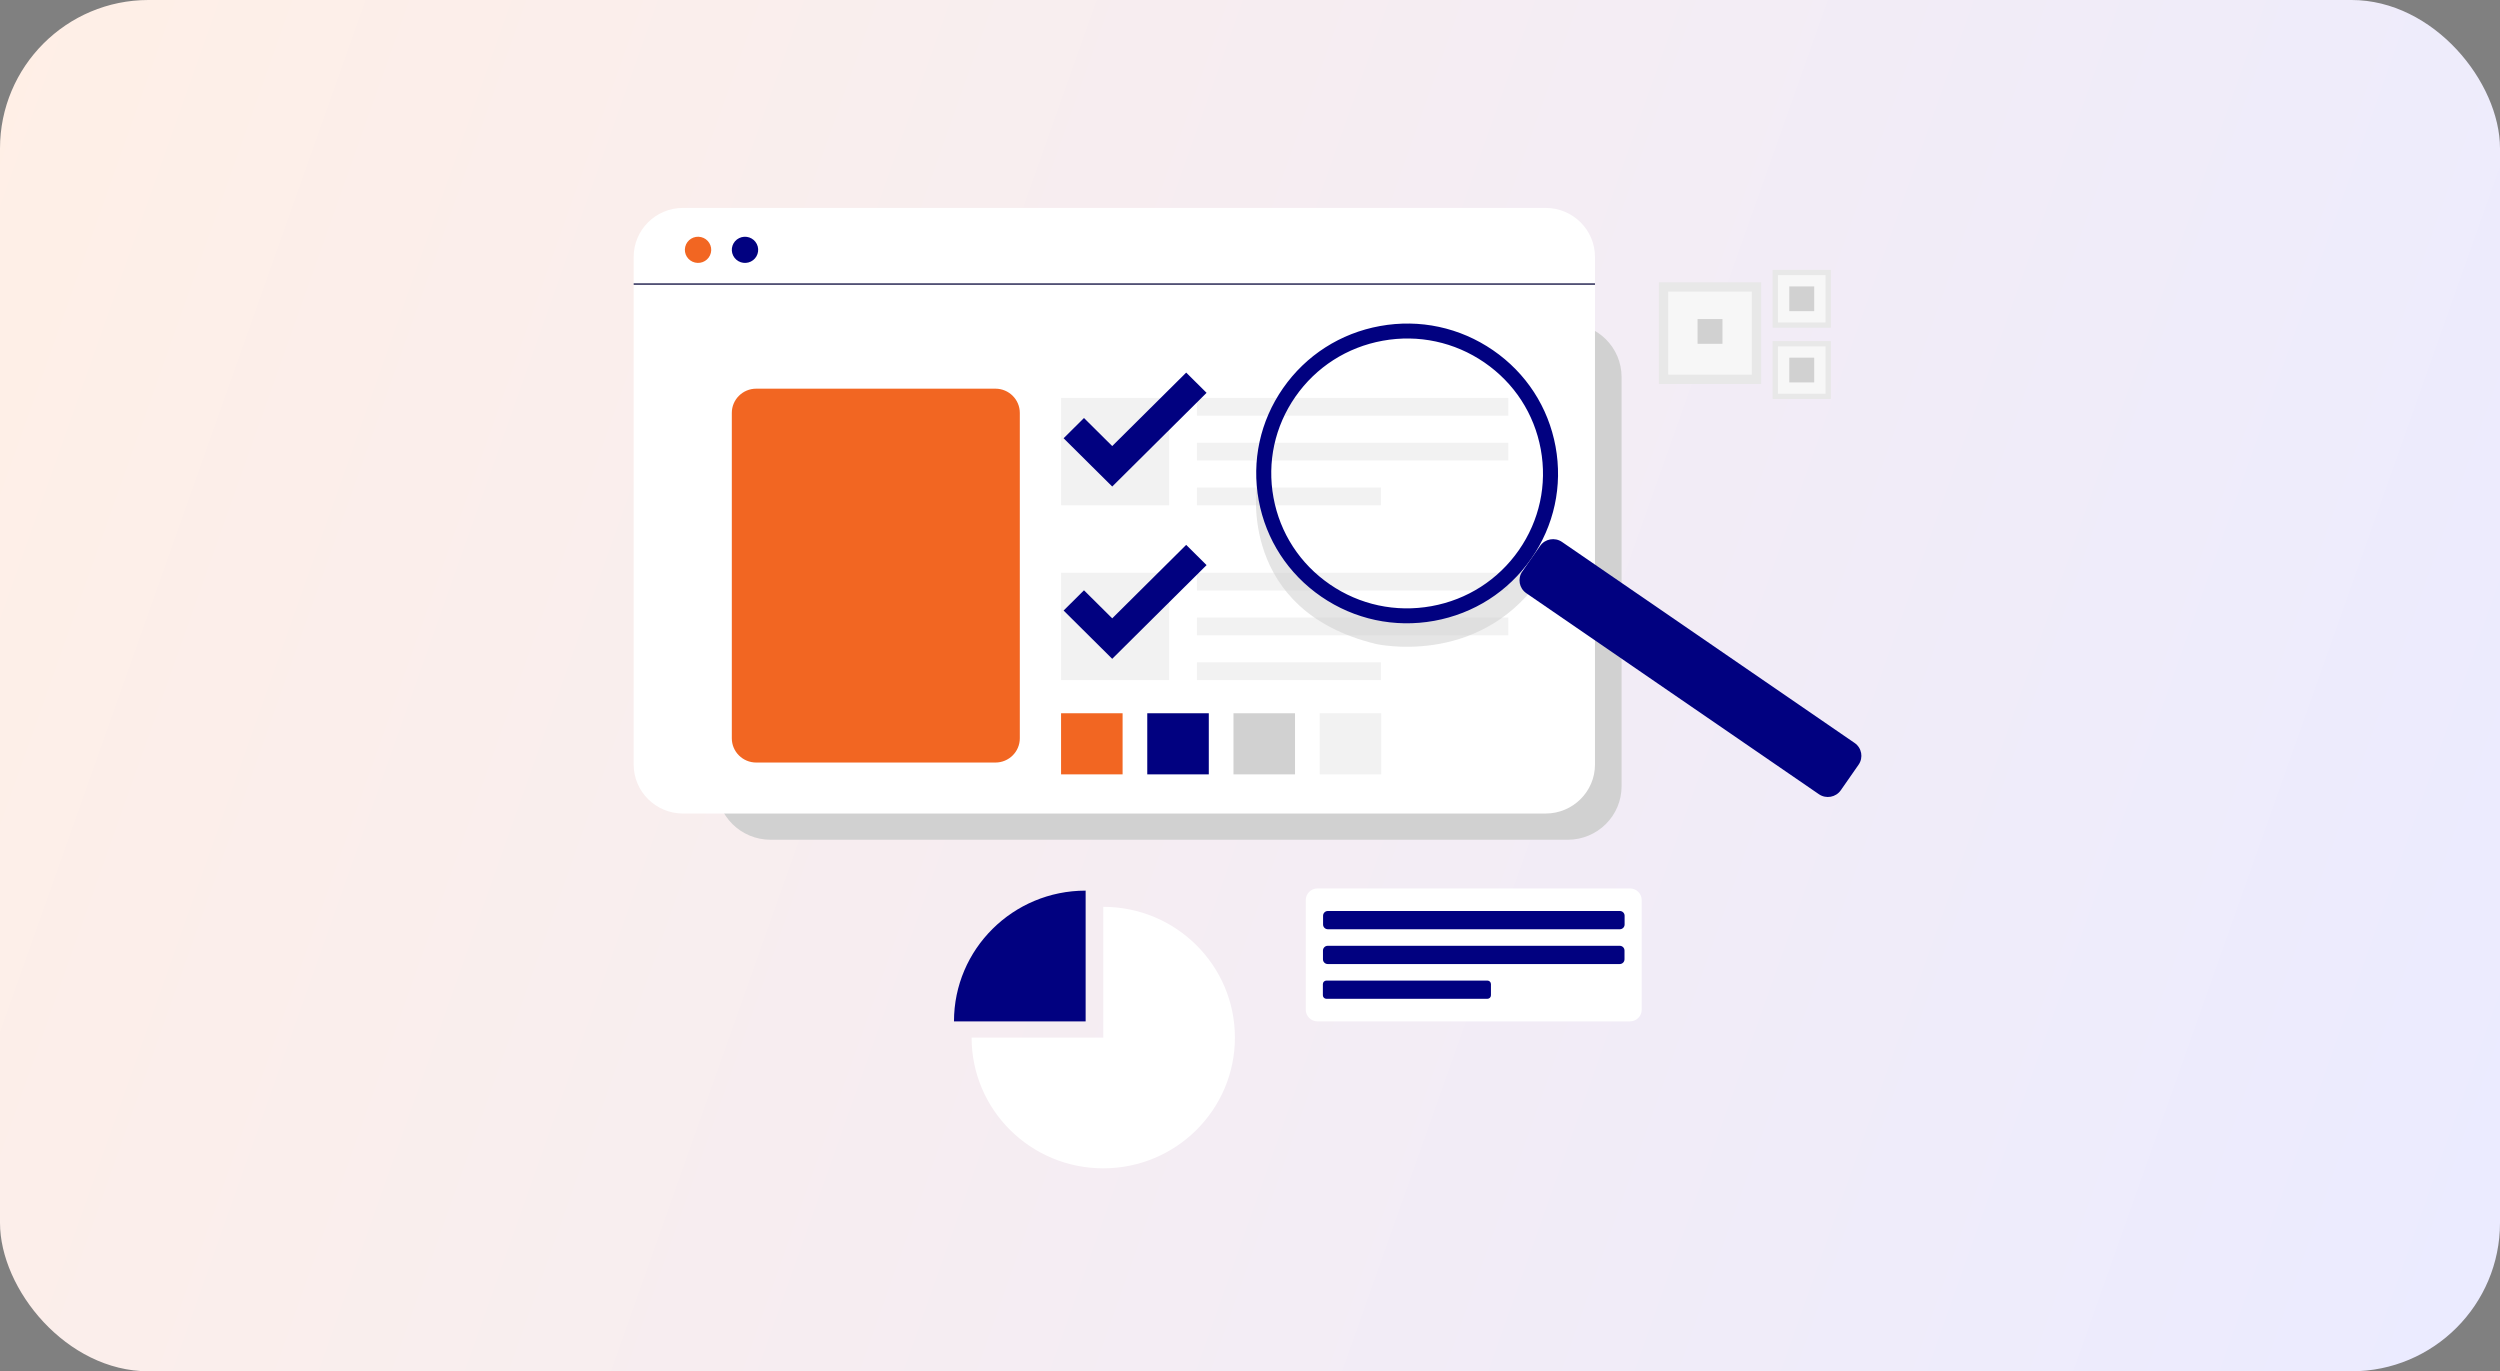 <svg xmlns="http://www.w3.org/2000/svg" width="505" height="277" viewBox="0 0 505 277" fill="none"><rect x="0" y="0" width="505" height="277" fill="#808080" stroke="none"/><rect width="505" height="277" rx="30" fill="url(#paint0_linear_337_238)"></rect><g clip-path="url(#clip0_337_238)"><path d="M222.858 183.18V209.591H196.264C196.264 224.177 208.171 236.002 222.858 236.002C237.545 236.002 249.452 224.177 249.452 209.591C249.452 195.004 237.545 183.18 222.858 183.18Z" fill="white"></path><path d="M219.299 179.906C204.612 179.906 192.705 191.731 192.705 206.316H219.299V179.906Z" fill="#010180"></path><path d="M316.68 65.359H155.648C149.639 65.359 144.768 70.197 144.768 76.164V158.825C144.768 164.792 149.639 169.63 155.648 169.63H316.68C322.689 169.63 327.56 164.792 327.56 158.825V76.164C327.56 70.197 322.689 65.359 316.68 65.359Z" fill="#D1D1D1"></path><path d="M312.216 42H137.973C132.465 42 128 46.434 128 51.904V154.428C128 159.898 132.465 164.333 137.973 164.333H312.216C317.723 164.333 322.188 159.898 322.188 154.428V51.904C322.188 46.434 317.723 42 312.216 42Z" fill="white"></path><path d="M322.187 57.225H128V57.542H322.187V57.225Z" fill="#373660"></path><path d="M143.595 51.078C143.936 49.658 143.052 48.232 141.622 47.894C140.191 47.556 138.756 48.433 138.415 49.854C138.075 51.274 138.958 52.7 140.389 53.038C141.819 53.376 143.255 52.499 143.595 51.078Z" fill="#F26622"></path><path d="M151.67 52.837C152.988 52.19 153.528 50.604 152.876 49.295C152.224 47.986 150.627 47.45 149.309 48.097C147.991 48.745 147.451 50.331 148.103 51.639C148.755 52.948 150.352 53.485 151.67 52.837Z" fill="#010180"></path><path d="M161.86 52.334C162.899 51.302 162.899 49.628 161.86 48.595C160.82 47.563 159.134 47.563 158.094 48.595C157.055 49.628 157.055 51.302 158.094 52.334C159.134 53.367 160.82 53.367 161.86 52.334Z" fill="white"></path><path d="M236.164 80.387H214.335V102.066H236.164V80.387Z" fill="#F2F2F2"></path><path d="M304.681 80.387H241.784V83.975H304.681V80.387Z" fill="#F2F2F2"></path><path d="M304.681 89.432H241.784V93.02H304.681V89.432Z" fill="#F2F2F2"></path><path d="M278.945 98.477H241.784V102.065H278.945V98.477Z" fill="#F2F2F2"></path><path d="M224.668 90.104L239.61 75.264L243.727 79.352L228.784 94.192L224.668 98.28L220.55 94.192L214.848 88.528L218.964 84.44L224.668 90.104Z" fill="#010180"></path><path d="M236.164 115.699H214.335V137.378H236.164V115.699Z" fill="#F2F2F2"></path><path d="M304.681 115.699H241.784V119.288H304.681V115.699Z" fill="#F2F2F2"></path><path d="M304.681 124.744H241.784V128.333H304.681V124.744Z" fill="#F2F2F2"></path><path d="M278.945 133.789H241.784V137.378H278.945V133.789Z" fill="#F2F2F2"></path><path d="M224.668 124.905L239.61 110.064L243.727 114.152L228.784 128.993L224.668 133.082L220.55 128.993L214.848 123.33L218.964 119.241L224.668 124.905Z" fill="#010180"></path><path d="M226.764 144.078H214.335V156.422H226.764V144.078Z" fill="#F26622"></path><path d="M244.177 144.078H231.748V156.422H244.177V144.078Z" fill="#010180"></path><path d="M261.592 144.078H249.163V156.422H261.592V144.078Z" fill="#D1D1D1"></path><path d="M279.007 144.078H266.577V156.422H279.007V144.078Z" fill="#F2F2F2"></path><path d="M152.754 78.512H201.076C203.794 78.512 206.002 80.705 206.002 83.404V149.14C206.002 151.84 203.794 154.033 201.076 154.033H152.754C150.035 154.033 147.827 151.84 147.827 149.14V83.404C147.827 80.705 150.035 78.512 152.754 78.512Z" fill="#F26622"></path><path opacity="0.57" d="M253.879 98.279C253.879 98.279 250.043 123.348 277.959 130.085C277.959 130.085 298.205 134.72 310.73 117.493L305.926 114.465C305.926 114.465 296.035 125.637 281.555 124.839C267.076 124.042 254.775 105.188 253.879 98.277V98.279Z" fill="#D1D1D1"></path><path d="M309.305 112.853C304.674 119.502 297.712 123.962 289.703 125.41C281.695 126.859 273.597 125.124 266.902 120.525C260.206 115.926 255.716 109.012 254.257 101.058C252.797 93.105 254.545 85.063 259.176 78.413C263.808 71.764 270.768 67.305 278.778 65.856C286.786 64.406 294.884 66.142 301.58 70.741C308.275 75.341 312.765 82.253 314.224 90.208C315.684 98.162 313.936 106.204 309.305 112.853ZM261.674 80.131C257.504 86.117 255.931 93.358 257.245 100.518C258.558 107.679 262.602 113.904 268.63 118.045C274.657 122.185 281.948 123.748 289.158 122.443C296.368 121.139 302.637 117.123 306.806 111.137C310.975 105.151 312.549 97.91 311.234 90.75C309.921 83.589 305.878 77.364 299.85 73.223C293.823 69.082 286.532 67.52 279.322 68.825C272.111 70.129 265.843 74.145 261.674 80.131Z" fill="#010180"></path><path d="M375.437 154.467L371.84 159.632C370.842 161.065 368.864 161.423 367.421 160.432L308.311 119.824C306.868 118.833 306.508 116.869 307.506 115.436L311.103 110.271C312.101 108.837 314.078 108.48 315.522 109.471L374.631 150.078C376.074 151.069 376.435 153.034 375.437 154.467Z" fill="#010180"></path><path d="M355.759 77.555V57.027H335.09V77.555H355.759Z" fill="#E8E8E8"></path><path d="M353.866 58.908H336.983V75.675H353.866V58.908Z" fill="#F7F7F7"></path><path d="M369.842 66.201V54.51H358.07V66.201H369.842Z" fill="#E8E8E8"></path><path d="M368.764 55.58H359.149V65.129H368.764V55.58Z" fill="#F7F7F7"></path><path d="M369.842 80.593V68.902H358.07V80.593H369.842Z" fill="#E8E8E8"></path><path d="M368.764 69.973H359.149V79.522H368.764V69.973Z" fill="#F7F7F7"></path><path d="M347.94 64.449H342.909V69.446H347.94V64.449Z" fill="#D1D1D1"></path><path d="M366.473 57.855H361.442V62.852H366.473V57.855Z" fill="#D1D1D1"></path><path d="M366.473 72.248H361.442V77.245H366.473V72.248Z" fill="#D1D1D1"></path><path d="M266.131 179.465H329.258C330.563 179.465 331.622 180.518 331.622 181.813V203.97C331.622 205.267 330.562 206.318 329.258 206.318H266.131C264.825 206.318 263.767 205.265 263.767 203.97V181.813C263.767 180.516 264.827 179.465 266.131 179.465Z" fill="white"></path><path d="M268.222 184.021H327.209C327.739 184.021 328.17 184.449 328.17 184.977V186.753C328.17 187.279 327.74 187.708 327.209 187.708H268.222C267.692 187.708 267.26 187.281 267.26 186.753V184.977C267.26 184.45 267.691 184.021 268.222 184.021Z" fill="#010180"></path><path d="M268.201 191.051H327.188C327.718 191.051 328.149 191.478 328.149 192.006V193.782C328.149 194.309 327.719 194.737 327.188 194.737H268.201C267.671 194.737 267.239 194.31 267.239 193.782V192.006C267.239 191.479 267.669 191.051 268.201 191.051Z" fill="#010180"></path><path d="M300.454 198.076H267.937C267.541 198.076 267.22 198.395 267.22 198.789V201.048C267.22 201.442 267.541 201.761 267.937 201.761H300.454C300.851 201.761 301.172 201.442 301.172 201.048V198.789C301.172 198.395 300.851 198.076 300.454 198.076Z" fill="#010180"></path></g><defs><linearGradient id="paint0_linear_337_238" x1="0" y1="0" x2="524.864" y2="185.924" gradientUnits="userSpaceOnUse"><stop stop-color="#FFEFE6"></stop><stop offset="1" stop-color="#EBEBFF"></stop></linearGradient><clipPath id="clip0_337_238"><rect width="248" height="194" fill="white" transform="translate(128 42)"></rect></clipPath></defs></svg>